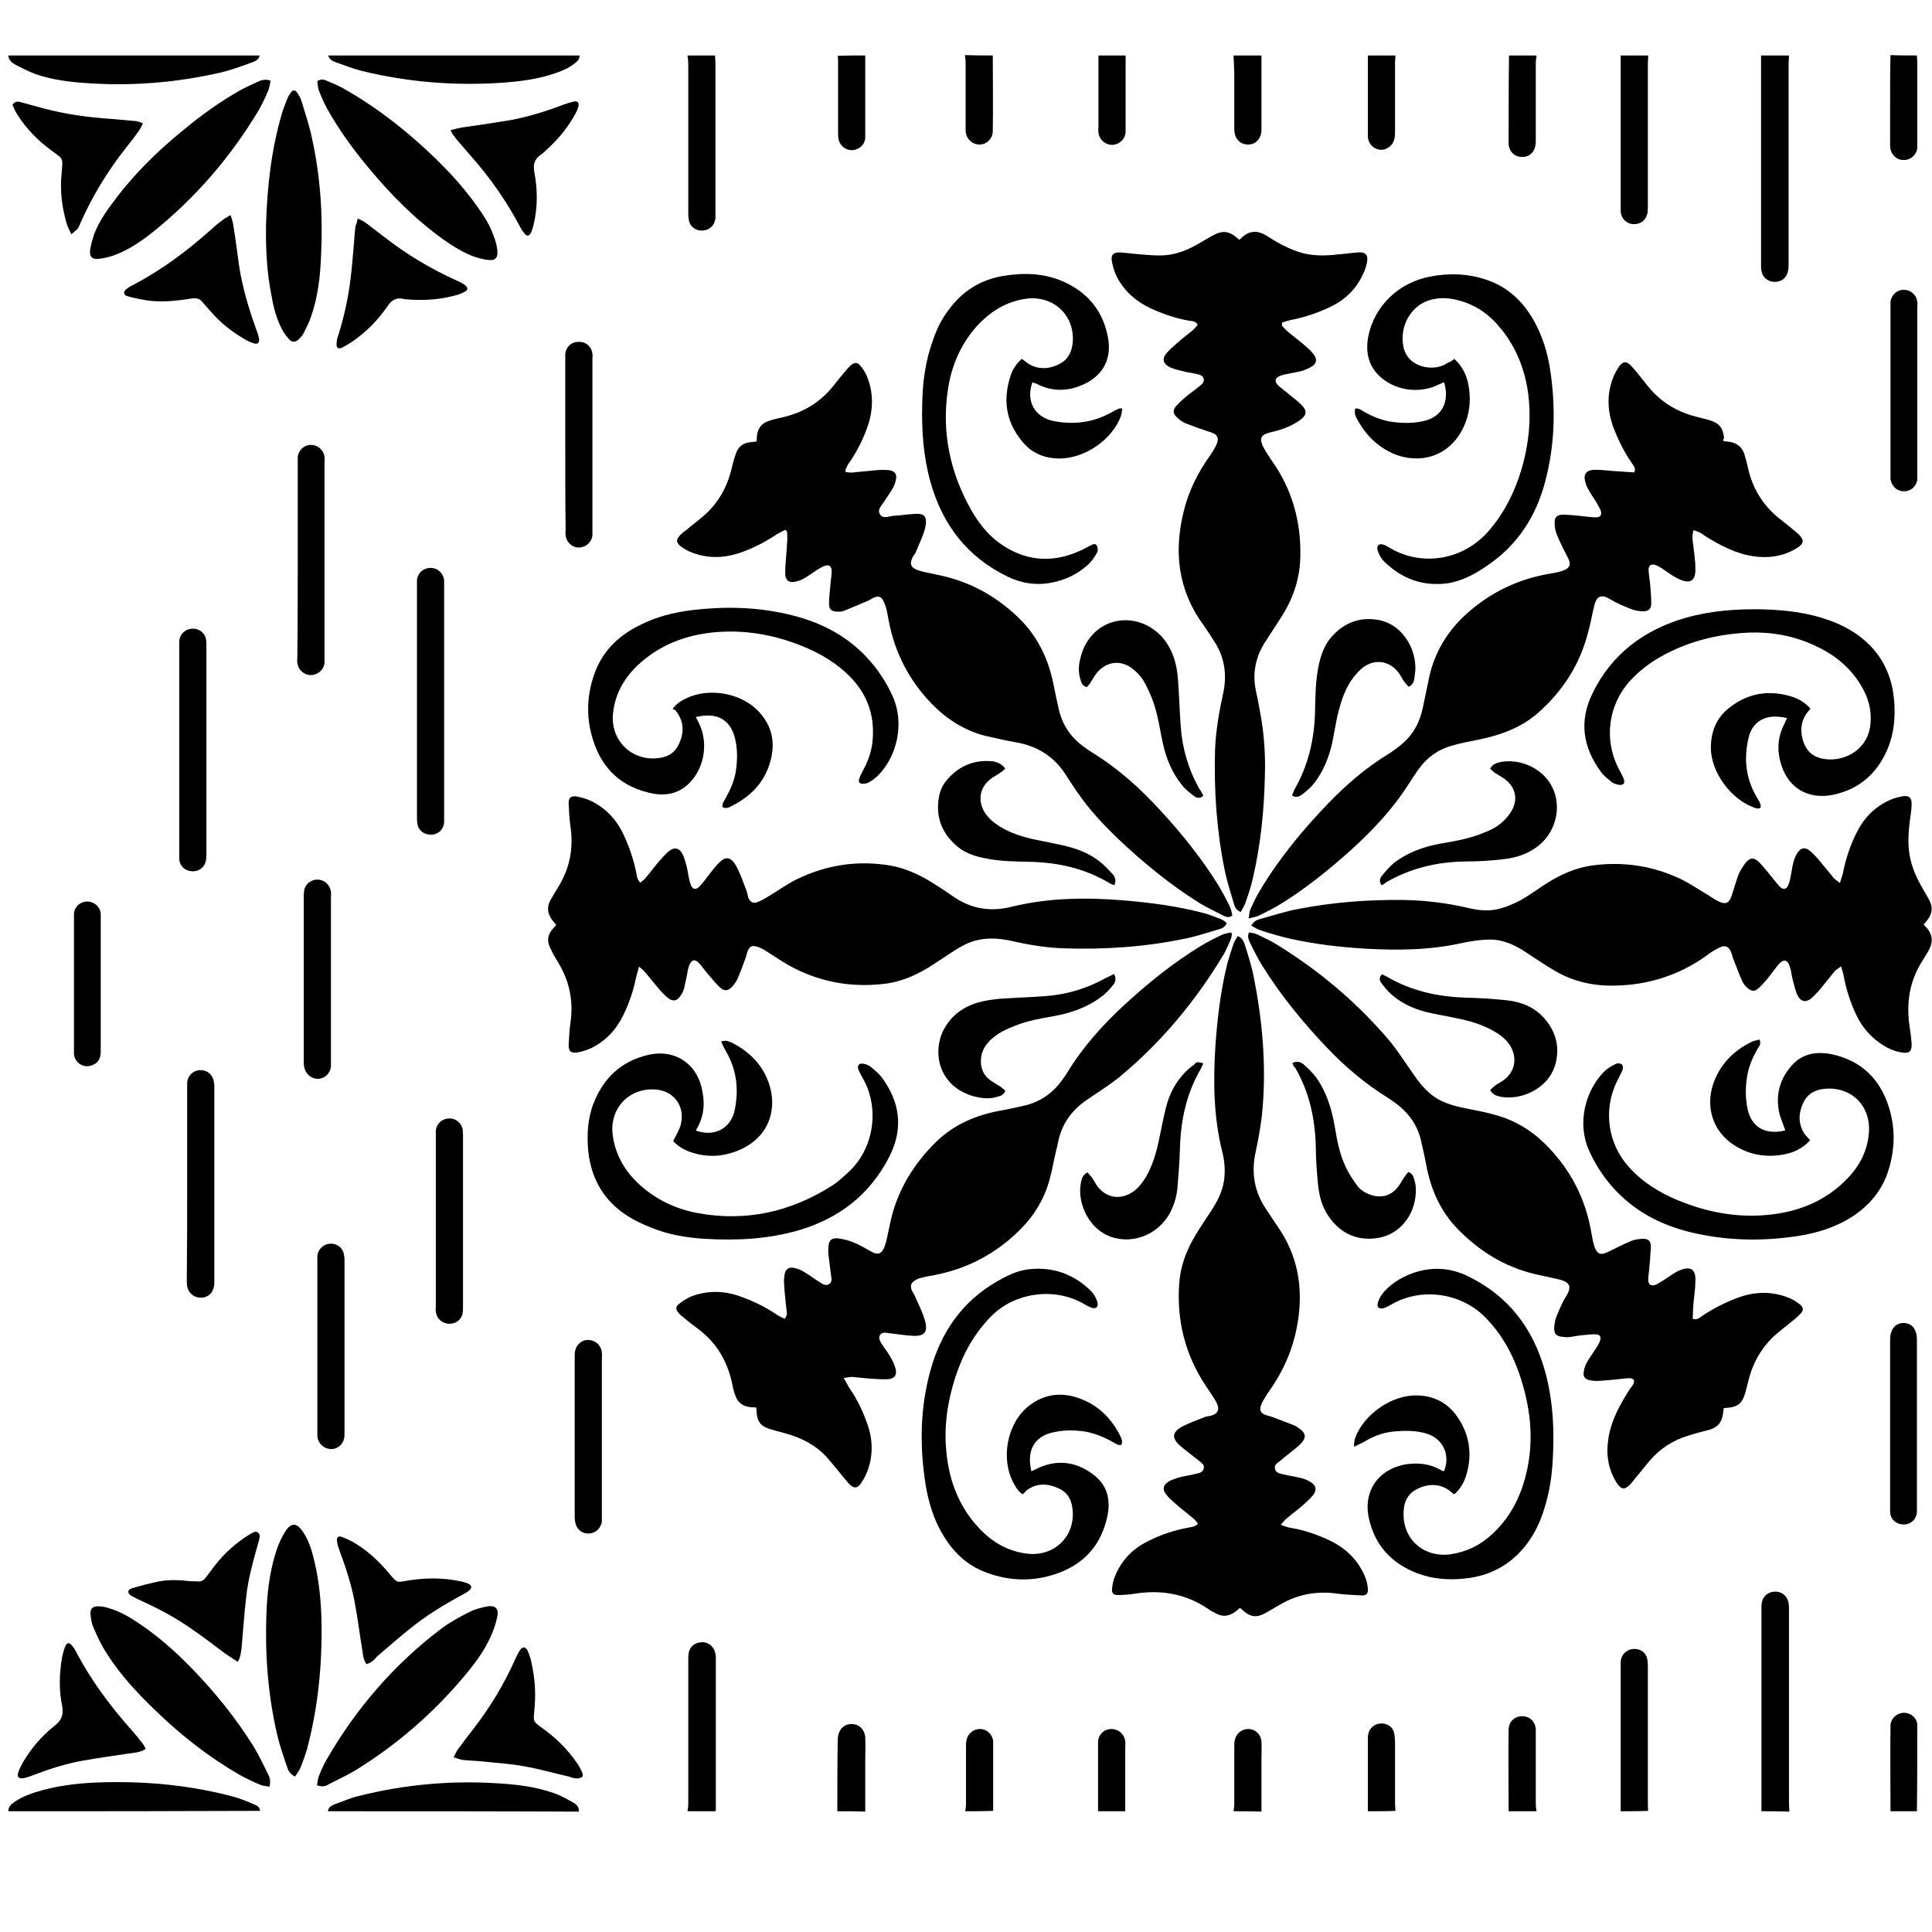 <?xml version="1.0" encoding="utf-8"?>
<!-- Generator: Adobe Illustrator 18.1.0, SVG Export Plug-In . SVG Version: 6.00 Build 0)  -->
<svg version="1.1" id="Layer_1" xmlns="http://www.w3.org/2000/svg" xmlns:xlink="http://www.w3.org/1999/xlink" x="0px" y="0px"
	 viewBox="0 0 512 512" enable-background="new 0 0 512 512" xml:space="preserve">
<path d="M474.1,14.7c0,0.8-0.1,1.5-0.1,2.3c0,17.6,0,35.2,0,52.8c0,0.8,0,1.5-0.2,2.2c-0.4,1.8-1.9,2.8-3.7,2.7
	c-1.7-0.1-3.1-1.3-3.3-3c-0.1-0.4-0.1-0.8-0.1-1.2c0-18.4,0-36.8,0-55.3c0-0.2,0-0.3,0-0.5C469.3,14.7,471.7,14.7,474.1,14.7z"/>
<path d="M466.8,480c0-9.9,0-19.9,0-29.8c0-7.9,0-15.8,0-23.7c0-0.6,0-1.2,0.1-1.7c0.2-1.7,1.6-2.9,3.3-3c1.8-0.1,3.2,0.9,3.7,2.6
	c0.2,0.7,0.2,1.5,0.2,2.2c0,17.1,0,34.2,0,51.2c0,0.8,0.1,1.5,0.1,2.3C471.7,480,469.3,480,466.8,480z"/>
<path d="M86.9,480c0.1-1,0.9-1.5,1.7-1.8c2.2-0.8,4.4-1.8,6.7-2.3c12-3,24.3-4.1,36.6-3.3c5.1,0.3,10.1,0.9,14.9,2.6
	c1.8,0.6,3.5,1.6,5.1,2.5c0.9,0.5,1.6,1.2,1.5,2.4C131.4,480,109.1,480,86.9,480z"/>
<path d="M2.2,480c0-1.4,1-2,2-2.7c2.1-1.4,4.6-2.2,7.1-2.9c5.6-1.5,11.3-2,17.1-2.1c11.3-0.2,22.4,0.9,33.3,3.8
	c1.9,0.5,3.8,1.3,5.7,2.1c0.7,0.3,1.5,0.7,1.5,1.7C46.6,480,24.4,480,2.2,480z"/>
<path d="M153.6,14.7c0,1.2-0.9,1.8-1.7,2.4c-1.9,1.4-4.1,2.1-6.3,2.8c-4,1.2-8.1,1.7-12.2,2c-12.7,0.9-25.2-0.1-37.5-3.1
	c-2.4-0.6-4.6-1.5-6.9-2.3c-0.9-0.3-1.7-0.7-2-1.8C109.1,14.7,131.4,14.7,153.6,14.7z"/>
<path d="M68.8,14.7c-0.2,1.1-1.1,1.5-1.9,1.8c-2.7,1-5.5,2-8.3,2.7c-11.8,2.7-23.8,3.7-36,2.8c-4.5-0.3-9-0.9-13.3-2.4
	C7.5,18.9,5.7,18,4,17.1c-0.9-0.5-1.7-1.2-1.8-2.4C24.4,14.7,46.6,14.7,68.8,14.7z"/>
<path d="M189.5,14.7c0,0.6,0.1,1.3,0.1,1.9c0,13.2,0,26.4,0,39.5c0,0.6,0,1.2,0,1.7c-0.2,1.9-1.5,3.2-3.4,3.3
	c-2,0.1-3.5-1.2-3.7-3.1c-0.1-0.6-0.1-1.3-0.1-1.9c0-13.1,0-26.1,0-39.2c0-0.7-0.1-1.5-0.2-2.2C184.6,14.7,187.1,14.7,189.5,14.7z"
	/>
<path d="M182.2,480c0.1-0.7,0.2-1.4,0.2-2.1c0-12.6,0-25.1,0-37.7c0-0.7,0-1.4,0.1-2.1c0.3-1.8,1.8-2.9,3.6-2.9
	c1.8,0,3.2,1.3,3.5,3.1c0.1,0.4,0.1,0.8,0.1,1.2c0,13.2,0,26.4,0,39.6c0,0.3,0,0.6-0.1,0.9C187.1,480,184.6,480,182.2,480z"/>
<path d="M436.8,14.7c0,0.7-0.1,1.4-0.1,2.1c0,12.5,0,25.1,0,37.6c0,0.7,0,1.4-0.1,2.1c-0.4,1.9-1.9,3-3.8,2.9
	c-1.8-0.1-3.2-1.5-3.3-3.4c0-0.5,0-1,0-1.6c0-13.2,0-26.5,0-39.7C431.9,14.7,434.4,14.7,436.8,14.7z"/>
<path d="M429.5,480c0-12.7,0-25.4,0-38.2c0-0.5,0-1,0-1.6c0.2-1.7,1.5-3,3.2-3.2c1.8-0.2,3.4,0.8,3.8,2.5c0.2,0.8,0.2,1.6,0.2,2.4
	c0,12,0,23.9,0,35.9c0,0.7,0,1.4,0.1,2.1C434.4,480,431.9,480,429.5,480z"/>
<path d="M407.2,14.7c-0.1,0.7-0.2,1.4-0.2,2.1c0,6.7,0,13.3,0,20c0,0.6,0,1.2-0.1,1.7c-0.3,2-1.8,3.2-3.7,3.1
	c-1.9-0.1-3.2-1.4-3.4-3.3c0-0.1,0-0.2,0-0.3c0-7.8,0-15.5,0.1-23.3C402.3,14.7,404.7,14.7,407.2,14.7z"/>
<path d="M508,14.7c0,0.6,0.1,1.2,0.1,1.7c0,7.1,0,14.3,0,21.4c0,0.3,0,0.7,0,1c0.1,1.9-1.6,3.7-3.7,3.6c-1.9,0-3.4-1.6-3.5-3.6
	c0-3.9,0-7.8,0-11.7c0-4.2,0-8.4,0.1-12.5C503.3,14.7,505.7,14.7,508,14.7z"/>
<path d="M399.8,480c0-7.2-0.1-14.4,0-21.6c0-2.1,1.5-3.5,3.5-3.6c2,0,3.5,1.3,3.7,3.4c0,0.5,0,1,0,1.6c0,6.1,0,12.2,0,18.3
	c0,0.6,0.1,1.3,0.2,1.9C404.7,480,402.3,480,399.8,480z"/>
<path d="M369.8,14.7c0,0.6-0.1,1.3-0.1,1.9c0,6,0,12.1,0,18.1c0,0.7,0,1.5-0.2,2.2c-0.4,1.7-2,2.9-3.7,2.8c-1.8-0.2-3.1-1.5-3.3-3.3
	c0-0.2,0-0.5,0-0.7c0-7,0-14,0-21C365,14.7,367.4,14.7,369.8,14.7z"/>
<path d="M229.3,14.7c0,6.8,0,13.6,0,20.4c0,0.5,0,1.1,0,1.6c-0.2,1.7-1.6,2.9-3.3,3.1c-1.6,0.1-3.2-0.9-3.7-2.6
	c-0.2-0.7-0.2-1.4-0.2-2.1c0-6.1,0-12.3,0-18.4c0-0.6,0-1.3-0.1-1.9C224.4,14.7,226.8,14.7,229.3,14.7z"/>
<path d="M501,480c0-7.5-0.1-15.1,0-22.6c0-1.9,1.6-3.4,3.5-3.5c1.9,0,3.6,1.4,3.6,3.3c0,7.6,0,15.2-0.1,22.8
	C505.7,480,503.3,480,501,480z"/>
<path d="M298.3,14.7c0,6.3,0,12.5,0,18.8c0,0.5,0,1,0,1.6c-0.2,1.9-1.8,3.3-3.7,3.3c-1.8-0.1-3.3-1.4-3.5-3.3c-0.1-0.5,0-1,0-1.6
	c0-6.3,0-12.5,0-18.8C293.4,14.7,295.9,14.7,298.3,14.7z"/>
<path d="M263.1,14.7c0,6.7,0.1,13.3,0,20c0,2-1.6,3.6-3.5,3.6c-1.9,0-3.5-1.4-3.7-3.5c0-0.5,0-1,0-1.6c0-5.6,0-11.1,0-16.7
	c0-0.6-0.1-1.3-0.2-1.9C258.2,14.7,260.7,14.7,263.1,14.7z"/>
<path d="M334.3,14.7c0,6.6,0,13.1,0,19.7c0,2.3-1.5,3.9-3.5,3.9c-2,0-3.7-1.4-3.7-4c0-4.6,0-9.2,0-13.7c0-2-0.1-3.9-0.2-5.9
	C329.4,14.7,331.8,14.7,334.3,14.7z"/>
<path d="M221.9,480c0-6.1,0-12.2,0.1-18.2c0-0.6,0-1.2,0.1-1.7c0.3-2,1.8-3.3,3.7-3.2c1.9,0,3.4,1.5,3.5,3.6c0.1,2,0,3.9,0,5.9
	c0,4.6,0,9.2,0,13.7C226.8,480,224.4,480,221.9,480z"/>
<path d="M362.5,480c0-6.5,0-13,0-19.5c0-2.7,2.3-4.3,4.7-3.6c1.3,0.4,2.1,1.3,2.3,2.6c0.1,0.7,0.2,1.5,0.2,2.2c0,5.4,0,10.9,0,16.3
	c0,0.6,0.1,1.3,0.1,1.9C367.4,480,365,480,362.5,480z"/>
<path d="M291,480c0-5.7,0-11.4,0-17c0-0.5,0-1,0-1.6c0.2-1.9,1.7-3.2,3.5-3.2c1.9,0,3.4,1.3,3.7,3.2c0.1,0.5,0,1,0,1.6
	c0,5.7,0,11.4,0,17C295.9,480,293.4,480,291,480z"/>
<path d="M255.8,480c0.1-0.6,0.2-1.3,0.2-1.9c0-5,0-10.1,0-15.1c0-0.6,0-1.2,0.1-1.7c0.3-1.8,1.8-3.1,3.6-3.1c1.8,0,3.3,1.4,3.5,3.2
	c0,0.1,0,0.2,0,0.3c0,6.1,0,12.2,0,18.2C260.7,480,258.2,480,255.8,480z"/>
<path d="M326.9,480c0.1-0.6,0.2-1.3,0.2-1.9c0-5,0-10.1,0-15.1c0-0.6,0-1.2,0.1-1.7c0.3-1.8,1.8-3.1,3.6-3.1c1.9,0,3.4,1.5,3.5,3.4
	c0.1,1.4,0,2.8,0,4.2c0,4.8,0,9.5,0,14.3C331.8,480,329.4,480,326.9,480z"/>
<path d="M331,247.1c0.7,0.1,1.4,0.2,2.1,0.5c1.8,0.9,3.7,1.7,5.4,2.8c10.7,6.6,20.3,14.6,28.6,24.1c2.7,3,4.9,6.5,7.2,9.8
	c1.7,2.5,3.5,4.8,6,6.5c2.6,1.7,5.5,2.4,8.5,3c2.6,0.5,5.1,1,7.6,1.7c5,1.4,9.4,4,13.1,7.7c6.7,6.6,10.8,14.6,12.3,23.9
	c0.2,1.1,0.4,2.3,0.8,3.4c0.7,1.9,1.7,2.2,3.5,1.3c2-1,4-2,6.1-2.9c0.9-0.4,1.9-0.5,2.9-0.6c1.7-0.1,2.4,0.5,2.4,2.2
	c-0.1,2.1-0.3,4.3-0.5,6.4c-0.1,0.8-0.2,1.5-0.2,2.3c0,1.2,0.7,1.7,1.9,1.3c0.7-0.3,1.4-0.8,2.1-1.2c1.1-0.7,2.2-1.5,3.4-2.2
	c0.3-0.2,0.7-0.4,1.1-0.5c2.7-1.1,4.1-0.2,4,2.7c0,2-0.3,3.9-0.5,5.9c-0.1,1.4-0.2,2.9-0.2,4.3c1.2,0.4,1.8-0.3,2.4-0.7
	c3.1-2.1,6.5-3.8,10.1-5.1c4.2-1.4,8.4-1.5,12.6,0.1c1.2,0.4,2.3,1.1,3.3,1.9c1,0.8,1,1.6,0.1,2.5c-0.5,0.5-1,1-1.5,1.4
	c-1.4,1.1-2.8,2.3-4.2,3.4c-4.1,3.3-6.7,7.6-8,12.7c-0.3,1.2-0.6,2.4-0.9,3.5c-0.8,2.7-2,3.7-4.9,3.9c-0.2,0-0.5,0-0.8,0.1
	c-0.1,0.5-0.1,1-0.2,1.5c-0.3,2.2-1.4,3.6-3.6,4.2c-1.8,0.5-3.6,0.9-5.4,1.5c-4.1,1.2-7.6,3.4-10.4,6.7c-1.3,1.5-2.5,3.1-3.8,4.6
	c-0.4,0.5-0.8,1-1.2,1.5c-1.6,1.7-2.5,1.7-3.8-0.3c-2.2-3.5-2.8-7.4-2.2-11.4c0.7-5,3.1-9.3,5.8-13.5c0.5-0.7,1.2-1.3,1-2.3
	c-0.7-0.7-1.5-0.4-2.3-0.4c-2.1,0.2-4.3,0.5-6.4,0.6c-0.9,0.1-1.9,0.1-2.8-0.1c-1.4-0.2-2-0.9-1.8-2.2c0.1-0.7,0.3-1.5,0.6-2.1
	c0.7-1.3,1.6-2.6,2.4-3.8c0.5-0.7,1-1.5,1.3-2.3c0.4-1.2,0-1.8-1.3-1.8c-1,0-2,0.1-2.9,0.2c-1.2,0.1-2.4,0.3-3.6,0.5
	c-0.6,0.1-1.3,0.1-1.9,0c-1.9-0.1-2.6-0.9-2.4-2.8c0.1-0.8,0.2-1.6,0.5-2.4c0.8-1.9,1.5-3.8,2.6-5.5c1.7-2.7,1-3.9-2.1-4.6
	c-2.1-0.5-4.2-0.9-6.3-1.4c-7.9-1.9-14.5-6-20.2-11.8c-4.8-4.9-7.3-10.8-8.5-17.4c-0.4-2.2-0.9-4.3-1.4-6.5c-1-3.9-3.2-6.9-6.3-9.3
	c-0.8-0.6-1.7-1.2-2.6-1.8c-5.8-3.6-11-8-15.7-12.9c-6.5-6.8-12.4-14-17.4-22c-1.2-1.9-2.2-4-3.2-6C330.9,249,330.5,248.2,331,247.1
	z"/>
<path d="M208.1,140.4c-0.7,0.4-1.4,0.7-2.1,1.1c-3,2-6.2,3.7-9.6,4.9c-4.6,1.6-9.1,1.7-13.6-0.2c-0.9-0.4-1.9-1-2.6-1.6
	c-1-0.9-1-1.5-0.2-2.5c0.5-0.6,1.1-1.1,1.7-1.5c1.4-1.2,2.9-2.3,4.3-3.5c3.9-3.2,6.4-7.3,7.7-12.2c0.3-1.2,0.6-2.5,1-3.7
	c0.8-2.9,2-3.9,5-4.1c0.2,0,0.5-0.1,0.8-0.1c0-0.5,0.1-1,0.1-1.5c0.2-1.9,1.2-3.3,3-3.9c1.4-0.5,2.8-0.8,4.2-1.1
	c5.3-1.3,9.7-4,13.1-8.3c1.2-1.5,2.3-2.9,3.5-4.3c0.4-0.4,0.8-0.9,1.2-1.2c0.9-0.7,1.6-0.7,2.3,0.1c0.7,0.8,1.3,1.7,1.7,2.6
	c1.9,4.4,1.9,8.9,0.4,13.4c-1.2,3.5-2.9,6.9-5,9.9c-0.4,0.5-0.6,1.1-0.9,1.7c-0.1,0.1,0,0.3,0,0.7c0.7,0.1,1.3,0.2,2,0.1
	c2.1-0.2,4.2-0.4,6.2-0.6c1.1-0.1,2.2-0.1,3.3,0c1.6,0.2,2.2,1.2,1.8,2.7c-0.2,0.9-0.6,1.8-1.1,2.6c-0.6,1-1.3,1.9-1.9,2.9
	c-0.7,1.1-2,2.2-1.2,3.5c0.8,1.3,2.3,0.5,3.6,0.4c1.8-0.1,3.6-0.4,5.4-0.5c2.4-0.2,3.7,0.3,3,3.6c-0.5,2.2-1.6,4.2-2.4,6.3
	c-0.2,0.5-0.5,0.9-0.8,1.3c-1.1,2-0.7,3.1,1.5,3.8c1.6,0.5,3.2,0.7,4.8,1.1c8.2,1.6,15.3,5.4,21.3,11.1c5.2,4.9,8.2,11,9.6,18
	c0.4,2.2,0.9,4.4,1.4,6.6c1,4.3,3.3,7.6,6.9,10.1c0.6,0.4,1.2,0.9,1.9,1.3c7,4.3,13,9.7,18.5,15.8c5.6,6.1,10.7,12.5,15.1,19.6
	c1,1.7,1.9,3.4,2.8,5.2c0.4,0.8,0.6,1.7,0.8,2.6c-0.9,0.7-1.6,0.4-2.3,0.1c-2.1-1.1-4.3-2.1-6.3-3.3c-8-5-15.3-11-22.1-17.5
	c-3.6-3.5-7.1-7.2-10-11.4c-1.1-1.5-2.1-3.1-3.1-4.6c-3.1-5.2-7.7-8.2-13.7-9.2c-2.7-0.5-5.4-1.1-8-1.7c-5.5-1.4-10.2-4.4-14.2-8.5
	c-6-6.2-9.8-13.6-11.4-22.1c-0.2-1.1-0.4-2.3-0.7-3.4c-0.2-0.6-0.4-1.2-0.7-1.8c-0.7-1.2-1.4-1.3-2.6-0.8c-0.6,0.3-1.1,0.7-1.7,0.9
	c-2.1,0.9-4.2,1.8-6.2,2.6c-0.5,0.2-1,0.2-1.5,0.2c-1.7,0-2.4-0.5-2.4-2.2c0-1.8,0.3-3.6,0.4-5.4c0.1-1,0.3-2.1,0.3-3.1
	c0-1.4-0.7-1.9-2-1.4c-0.7,0.3-1.3,0.7-2,1.1c-1,0.7-2,1.4-3,2c-0.6,0.4-1.3,0.7-2,0.9c-2.2,0.7-3.4-0.1-3.3-2.3
	c0-2.7,0.4-5.3,0.5-8c0.1-0.9,0-1.8,0-2.7C208.4,140.6,208.2,140.5,208.1,140.4z"/>
<path d="M456.7,116.9c0.7,0.1,1.2,0.1,1.7,0.2c1.9,0.3,3.3,1.4,3.9,3.3c0.4,1.3,0.7,2.6,1,3.9c1.3,5.5,4.1,9.9,8.6,13.4
	c1.4,1.1,2.8,2.2,4.2,3.4c2.3,2,2.2,3-0.5,4.5c-3.4,1.9-7.1,2.4-11,1.8c-4.6-0.7-8.6-2.8-12.5-5.2c-0.6-0.4-1.2-0.9-1.9-1.2
	c-0.4-0.2-0.9-0.3-1.4-0.5c-0.5,1.6-0.2,3.1,0,4.5c0.2,1.9,0.5,3.7,0.5,5.6c0.1,3.4-1.4,4.3-4.5,2.8c-1.3-0.6-2.5-1.5-3.7-2.3
	c-0.7-0.5-1.4-1-2.2-1.3c-1.3-0.5-2.1,0-2,1.4c0.1,1.6,0.4,3.1,0.5,4.7c0.1,1.3,0.2,2.7,0.2,4c0,1.5-0.7,2.1-2.2,2.1
	c-1,0-2-0.2-2.9-0.5c-2-0.8-4-1.6-5.8-2.7c-2.6-1.6-3.7-0.5-4.2,1.7c-0.6,2.4-1,4.9-1.7,7.3c-2.2,8.5-6.8,15.5-13.3,21.2
	c-4.5,3.9-9.8,5.8-15.6,7c-2.4,0.5-4.8,0.9-7.1,1.6c-3.7,1-6.7,3.2-8.9,6.3c-1,1.4-1.9,2.8-2.8,4.2c-4.1,6.4-9.3,11.9-14.9,17
	c-6,5.4-12.3,10.5-19.2,14.7c-1.8,1.1-3.7,2-5.5,2.9c-0.7,0.3-1.5,0.4-2.6,0.7c0.2-1,0.2-1.7,0.4-2.3c0.8-1.7,1.6-3.5,2.6-5.1
	c5-8.4,11.2-15.9,17.9-22.9c4.8-5,10-9.5,16-13.2c1.3-0.8,2.5-1.7,3.7-2.7c3.1-2.6,4.8-5.9,5.6-9.8c0.6-2.7,1.1-5.5,1.7-8.2
	c1.5-6.5,4.8-11.9,9.7-16.4c6.4-5.8,13.9-9.4,22.4-10.8c1.1-0.2,2.3-0.4,3.4-0.8c1.8-0.7,2.1-1.7,1.2-3.4c-1-2-2.1-4-2.9-6.1
	c-0.4-0.9-0.6-2-0.6-3c-0.1-1.6,0.6-2.3,2.2-2.3c2.1,0,4.2,0.3,6.2,0.5c0.9,0.1,1.7,0.2,2.6,0.2c1.1,0,1.6-0.7,1.2-1.8
	c-0.3-0.8-0.8-1.5-1.2-2.3c-0.8-1.2-1.6-2.4-2.3-3.7c-0.2-0.3-0.3-0.6-0.4-1c-0.9-2.5-0.1-3.8,2.5-3.8c2,0,3.9,0.3,5.9,0.4
	c1.5,0.1,3,0.2,4.4,0.3c0.5-1.1-0.2-1.8-0.6-2.4c-2.1-3-3.7-6.3-5-9.7c-1.5-4.2-1.7-8.5-0.1-12.8c0.4-1.1,1-2.1,1.6-3.1
	c1.1-1.5,2-1.6,3.3-0.2c0.5,0.5,1,1.1,1.5,1.7c1,1.2,1.9,2.4,2.8,3.5c3.3,4.2,7.7,6.9,12.8,8.2c1.2,0.3,2.4,0.6,3.5,0.9
	c2.7,0.8,3.7,2,4,4.8C456.7,116.2,456.7,116.5,456.7,116.9z"/>
<path d="M169.3,256.3c-0.2,0.9-0.5,1.7-0.7,2.6c-0.7,3.5-1.8,6.8-3.4,10.1c-1.9,3.9-4.7,6.9-8.6,8.8c-1.1,0.5-2.4,0.9-3.6,1.1
	c-1.7,0.3-2.3-0.3-2.3-1.9c0.1-2,0.2-4.1,0.5-6.1c0.8-5.6-0.3-10.9-3.2-15.7c-0.6-1-1.3-2.1-1.8-3.2c-1.4-2.5-1.3-4.2,0.7-6.3
	c0.2-0.2,0.3-0.3,0.5-0.6c-0.3-0.4-0.7-0.8-1-1.2c-1.2-1.6-1.6-3.3-0.6-5.2c0.7-1.3,1.5-2.6,2.3-3.9c2.9-4.8,3.9-10,3.1-15.6
	c-0.3-2-0.4-4-0.5-6.1c-0.1-1.7,0.6-2.3,2.2-2c1.2,0.2,2.5,0.6,3.6,1.1c4,1.9,6.9,5,8.8,9.1c1.5,3.2,2.6,6.5,3.3,9.9
	c0.2,0.9,0.2,1.9,1.1,2.7c0.6-0.5,1.2-0.9,1.6-1.5c1.2-1.4,2.3-2.9,3.5-4.3c0.7-0.8,1.5-1.7,2.3-2.4c1.5-1.3,2.9-1.1,3.8,0.7
	c0.5,1,0.8,2.2,1.1,3.3c0.3,1.2,0.4,2.4,0.7,3.6c0.1,0.5,0.3,1,0.5,1.5c0.5,0.9,1.2,1,2,0.3c0.5-0.5,0.9-1,1.4-1.6
	c1.2-1.5,2.3-3.1,3.6-4.5c2-2.2,3.4-2.1,4.9,0.5c1.1,2,1.8,4.1,2.6,6.2c0.3,0.7,0.4,1.5,0.6,2.2c0.5,1.1,1.2,1.6,2.3,1.2
	c1-0.3,1.9-0.9,2.8-1.4c2.5-1.5,5-3.3,7.6-4.6c7.9-3.9,16.3-5.2,25.1-3.7c3.7,0.7,7.1,2.2,10.3,4.1c2.1,1.3,4.1,2.6,6.1,4
	c4.8,3.4,10,4.2,15.6,2.8c9.8-2.4,19.7-2.5,29.6-1.7c7.1,0.6,14.1,1.5,21,3.3c1.7,0.4,3.3,1.1,4.9,1.7c0.6,0.2,1,0.7,1.5,1
	c-0.5,1.2-1.4,1.5-2.2,1.7c-3,0.9-6,1.9-9.1,2.5c-10.7,2.2-21.5,2.9-32.4,2.5c-4.4-0.2-8.8-0.9-13.1-1.9c-3.1-0.7-6.3-1-9.5-0.2
	c-2.2,0.5-4.1,1.6-6,2.8c-2.3,1.5-4.5,3-6.9,4.5c-3.8,2.3-7.8,3.9-12.2,4.3c-8.7,0.9-17-0.7-24.7-5c-2.1-1.2-4.1-2.6-6.2-3.9
	c-0.8-0.5-1.6-0.9-2.5-1.1c-1.1-0.3-1.6,0.1-2.1,1.1c-0.3,0.7-0.4,1.5-0.7,2.2c-0.6,1.7-1.3,3.5-2,5.2c-0.3,0.7-0.8,1.4-1.3,2
	c-1.2,1.4-2.3,1.5-3.6,0.2c-1.1-1.1-2.1-2.3-3.1-3.5c-0.8-0.9-1.5-2-2.3-2.8c-1-1.1-1.9-0.9-2.5,0.5c-0.3,0.8-0.5,1.7-0.6,2.5
	c-0.3,1.2-0.5,2.5-0.8,3.7c-0.2,0.8-0.6,1.6-1.2,2.3c-0.8,1.1-1.8,1.2-2.9,0.4c-0.8-0.6-1.6-1.4-2.3-2.2c-1.3-1.5-2.6-3.2-3.9-4.7
	c-0.5-0.6-1.1-1.1-1.7-1.6C169.7,256.2,169.5,256.2,169.3,256.3z"/>
<path d="M339.4,404.1c1.2,0.4,1.9,0.7,2.7,0.8c3.6,0.6,7,1.8,10.2,3.3c4.2,2,7.4,5,9.3,9.3c0.5,1.1,0.8,2.3,0.9,3.5
	c0.1,1.3-0.4,1.9-1.7,1.8c-2.2-0.1-4.4-0.2-6.6-0.5c-5.3-0.7-10.3,0.2-14.9,2.9c-1.3,0.7-2.5,1.5-3.8,2.2c-2.5,1.4-4.1,1.2-6.2-0.7
	c-0.2-0.2-0.4-0.4-0.7-0.6c-0.4,0.4-0.8,0.7-1.2,1c-1.6,1.2-3.3,1.5-5.1,0.5c-0.7-0.4-1.5-0.7-2.1-1.2c-6-4.1-12.7-5.2-19.8-4
	c-1.4,0.2-2.8,0.3-4.2,0.3c-1.1,0-1.6-0.5-1.5-1.6c0.1-1.1,0.3-2.3,0.8-3.4c1.7-4.2,4.6-7.2,8.6-9.2c3.3-1.7,6.8-2.9,10.5-3.6
	c0.9-0.2,2-0.2,2.9-1.1c-0.5-0.6-0.9-1.2-1.5-1.6c-1.5-1.3-3.2-2.5-4.7-3.9c-0.8-0.7-1.6-1.4-2.2-2.2c-1.1-1.3-0.9-2.5,0.5-3.4
	c0.8-0.5,1.7-0.8,2.6-1.1c1.5-0.4,3.1-0.6,4.6-1c0.9-0.2,2-0.4,2.2-1.4c0.3-1.1-0.7-1.6-1.4-2.2c-1.6-1.3-3.3-2.5-4.9-3.9
	c-2.2-2-2.1-3.5,0.5-5c1.9-1,3.9-1.7,5.9-2.5c0.4-0.2,0.8-0.2,1.2-0.3c3-0.5,3-2.2,1.7-4.3c-0.8-1.3-1.6-2.5-2.5-3.8
	c-5.4-8.2-7.7-17.2-7-27c0.3-4.5,1.8-8.6,4.1-12.5c1.4-2.4,3-4.7,4.5-7c1.8-2.8,3.2-5.7,3.4-9c0.2-2.4-0.1-4.7-0.7-6.9
	c-2.2-9.1-2.3-18.4-1.7-27.7c0.5-7,1.3-13.9,2.9-20.7c0.5-2.1,1.2-4.2,1.9-6.3c0.2-0.7,0.8-1.4,1.1-2c1.2,0.4,1.5,1.3,1.8,2
	c0.9,2.8,1.8,5.6,2.4,8.5c2.3,11.6,3.4,23.2,2.4,35c-0.3,3.9-1,7.7-1.8,11.5c-1.3,5.7-0.4,10.8,2.9,15.6c1.2,1.8,2.4,3.6,3.6,5.4
	c4.2,6.5,5.7,13.6,5,21.3c-0.7,7.4-3.1,14.1-7.3,20.3c-0.7,1-1.4,2-2,3.1c-0.4,0.6-0.7,1.2-0.9,1.9c-0.3,1.1,0.1,1.8,1.1,2.2
	c0.7,0.3,1.5,0.4,2.2,0.7c1.8,0.7,3.7,1.4,5.5,2.1c0.3,0.1,0.6,0.3,0.9,0.5c2.5,1.6,2.6,2.9,0.4,4.9c-1.6,1.4-3.4,2.7-5,4.1
	c-0.7,0.5-1.6,1-1.3,2.1c0.2,1,1.2,1.2,2.1,1.4c1.6,0.4,3.2,0.6,4.8,1c0.9,0.2,1.8,0.6,2.6,1.1c1.4,0.9,1.6,2.1,0.6,3.4
	c-0.8,1-1.8,1.8-2.7,2.7c-1.4,1.2-2.8,2.2-4.2,3.4C340.6,402.7,340.2,403.2,339.4,404.1z"/>
<path d="M331.6,245.3c0.7-1.2,1.6-1.6,2.5-1.8c3.3-0.9,6.6-2,9.9-2.6c9.2-1.8,18.5-2.5,27.9-2.4c5.8,0.1,11.5,0.8,17.1,2.1
	c2.9,0.7,5.9,1,8.8,0.1c1.8-0.5,3.6-1.3,5.3-2.2c2.1-1.2,4-2.6,6-3.9c4.1-2.7,8.4-4.7,13.3-5.3c8-1,15.7,0.2,22.9,3.6
	c2.5,1.2,4.8,2.8,7.2,4.2c1,0.6,1.9,1.3,3,1.8c1.8,0.9,2.8,0.4,3.4-1.5c0.6-1.8,1.1-3.6,1.7-5.3c0.4-1.1,1.1-2.2,1.8-3.2
	c1.3-1.7,2.4-1.8,3.9-0.3c1.3,1.4,2.5,2.9,3.7,4.4c0.6,0.7,1.1,1.4,1.7,2c0.9,0.9,1.7,0.7,2.2-0.4c0.3-0.7,0.5-1.4,0.6-2.2
	c0.3-1.2,0.4-2.4,0.7-3.6c0.2-0.8,0.5-1.7,0.9-2.4c1-1.8,2.3-2.1,3.8-0.7c1,0.9,1.9,1.9,2.7,2.9c1.1,1.3,2.1,2.6,3.2,3.9
	c0.4,0.5,1,0.9,1.8,1.5c0.3-1.1,0.6-1.8,0.8-2.6c0.7-3.7,1.9-7.3,3.6-10.7c2-4,4.9-7,9.1-8.8c1-0.4,2.1-0.7,3.2-0.9
	c1.6-0.2,2.3,0.4,2.3,2c0,1.6-0.3,3.1-0.5,4.7c-0.4,3.4-0.6,6.7,0.2,10.1c0.6,2.5,1.6,4.8,2.9,7.1c0.6,1.1,1.3,2.2,1.9,3.3
	c1.3,2.3,1,4.1-0.7,6.1c-0.2,0.2-0.4,0.4-0.6,0.7c0.3,0.4,0.6,0.7,0.9,1c1.4,1.7,1.6,3.5,0.6,5.5c-0.5,1-1.1,1.9-1.7,2.9
	c-3.6,5.5-4.5,11.5-3.5,17.9c0.2,1.4,0.4,2.8,0.5,4.2c0.1,2.1-0.6,2.8-2.7,2.4c-2.6-0.4-4.8-1.7-6.8-3.3c-2.2-1.8-3.9-4-5.1-6.5
	c-1.6-3.3-2.7-6.8-3.4-10.4c-0.1-0.8-0.4-1.5-0.7-2.6c-0.8,0.6-1.4,0.9-1.8,1.4c-1.2,1.5-2.4,3-3.6,4.5c-0.8,0.9-1.6,1.8-2.5,2.6
	c-1.4,1.1-2.7,0.9-3.5-0.6c-0.7-1.3-1-2.8-1.4-4.3c-0.3-1.2-0.4-2.4-0.8-3.6c-0.6-1.8-1.6-2-2.9-0.6c-1.1,1.3-2.1,2.8-3.2,4.1
	c-0.7,0.8-1.5,1.7-2.3,2.4c-0.9,0.8-1.8,0.7-2.7-0.1c-0.6-0.5-1.2-1.2-1.5-1.9c-0.9-2-1.6-4-2.4-6c-0.1-0.3-0.2-0.7-0.3-1
	c-0.7-2.3-1.8-2.8-3.9-1.6c-1.1,0.6-2.2,1.3-3.2,2.1c-7.3,5.1-15.4,7.6-24.2,7.7c-5.8,0.1-11.2-1.2-16.1-4.2c-2.4-1.4-4.7-3-7-4.5
	c-3-2-6.1-3.5-9.7-3.5c-2.5,0-5,0.4-7.4,0.9c-8.5,1.9-17.1,2-25.7,1.5c-6.8-0.4-13.5-1.2-20.2-2.7c-2.5-0.6-4.9-1.3-7.4-2.1
	C333.3,246.3,332.5,245.8,331.6,245.3z"/>
<path d="M339.7,86.3c0.6,0.6,1.1,1.2,1.7,1.7c1.6,1.3,3.3,2.6,4.9,4c0.7,0.6,1.4,1.3,1.9,2c0.9,1.2,0.7,2.3-0.5,3.1
	c-0.8,0.5-1.8,0.9-2.7,1.2c-1.2,0.3-2.5,0.5-3.8,0.8c-0.6,0.1-1.1,0.2-1.7,0.4c-1.7,0.6-1.9,1.6-0.6,2.8c0.9,0.8,1.8,1.4,2.7,2.2
	c1.1,0.9,2.2,1.7,3.2,2.7c1.7,1.7,1.6,2.8-0.4,4.2c-2.1,1.5-4.5,2.4-7,3c-0.7,0.2-1.4,0.3-2,0.6c-1,0.4-1.4,1.2-1.1,2.2
	c0.2,0.8,0.6,1.5,1,2.2c0.9,1.5,1.9,2.9,2.9,4.4c4.6,7.2,6.6,15.2,6.4,23.7c-0.1,5.5-1.7,10.6-4.6,15.3c-1.6,2.6-3.3,5.1-4.9,7.6
	c-2.4,3.9-3.2,8.1-2.3,12.5c0.4,1.9,0.8,3.8,1.1,5.6c1.1,5.7,1.5,11.5,1.3,17.3c-0.2,9-1.1,17.9-3.1,26.6c-0.5,2.4-1.3,4.7-2.1,7
	c-0.3,0.8-0.8,1.5-1.2,2.3c-1.2-0.5-1.6-1.4-1.8-2.2c-0.9-3.1-1.9-6.1-2.5-9.2c-2.1-10.4-2.8-20.9-2.5-31.6
	c0.2-5.1,1.1-10.2,2.2-15.2c1-4.8,0.3-9.4-2.4-13.5c-0.9-1.5-1.9-2.9-2.9-4.4c-6.8-9.3-7.9-19.6-5.1-30.5c1.3-5.1,3.6-9.7,6.6-14
	c0.7-1,1.4-2,1.9-3.1c0.9-1.9,0.4-2.9-1.6-3.5c-2.2-0.7-4.4-1.5-6.5-2.3c-0.9-0.4-1.7-1-2.4-1.7c-1-0.9-1-1.9-0.1-2.9
	c0.8-0.9,1.6-1.6,2.5-2.4c1.2-1,2.4-1.8,3.6-2.8c0.6-0.5,1.4-1,1.2-2c-0.2-0.9-1.1-1.1-1.9-1.3c-1-0.2-2.1-0.4-3.1-0.6
	c-1.3-0.3-2.6-0.6-3.8-1.1c-2.1-1-2.4-2.4-0.8-4.1c1.1-1.2,2.4-2.2,3.6-3.3c1-0.8,2-1.6,3-2.4c0.5-0.4,0.9-1,1.4-1.5
	c-0.5-1-1.4-1-2.2-1.1c-3.6-0.6-7-1.8-10.3-3.3c-3.8-1.8-6.8-4.4-8.8-8.1c-0.7-1.3-1.1-2.7-1.4-4.1c-0.4-2,0.3-2.7,2.3-2.6
	c1.3,0.1,2.7,0.3,4,0.4c2.1,0.2,4.3,0.4,6.4,0.4c3.3,0,6.4-1,9.3-2.6c1.6-0.9,3.1-1.8,4.7-2.7c2.6-1.4,4.3-1.2,6.5,0.7
	c0.2,0.1,0.3,0.3,0.5,0.4c0.1,0,0.2,0,0.2-0.1c2.4-2.4,4.6-2.6,7.6-0.6c2.8,1.8,5.8,3.4,9.1,4.3c3.5,0.9,7,0.6,10.6,0.2
	c1.3-0.1,2.5-0.3,3.8-0.4c2.3-0.2,3,0.7,2.5,2.9c-0.2,1.1-0.6,2.1-1.1,3.1c-1.8,3.8-4.7,6.6-8.5,8.4c-3.3,1.6-6.9,2.8-10.5,3.5
	c-0.8,0.2-1.6,0.4-2.4,0.7C339.8,86,339.8,86.1,339.7,86.3z"/>
<path d="M326.5,247.4c-0.1,0.7-0.2,1.3-0.5,1.9c-0.5,1.2-1.1,2.5-1.7,3.6c-7.4,12.3-16.4,23.2-27.5,32.4c-2.9,2.4-6.1,4.3-9.1,6.4
	c-3.7,2.6-6.2,6.1-7.2,10.5c-0.2,1-0.4,2-0.7,3.1c-0.6,2.5-1,5-1.7,7.5c-1.4,5-4,9.3-7.6,12.9c-6.3,6.4-14,10.5-22.8,12.2
	c-1.1,0.2-2.3,0.4-3.4,0.7c-0.6,0.1-1.1,0.3-1.6,0.6c-1.3,0.7-1.6,1.5-1,2.9c0.3,0.6,0.7,1.1,0.9,1.7c0.9,2,1.9,4,2.5,6.1
	c0.9,3.1-0.1,4.3-3.3,4.1c-2.1-0.1-4.2-0.5-6.2-0.7c-0.8-0.1-1.8-0.4-2.4,0.5c-0.5,0.9,0.1,1.7,0.5,2.4c0.7,1.1,1.6,2.2,2.2,3.3
	c0.6,1,1.1,2,1.4,3.1c0.5,1.7-0.2,2.8-2,2.9c-1.8,0.1-3.6-0.1-5.4-0.2c-1.3-0.1-2.7-0.3-4-0.4c-0.6,0-1.3,0.1-2.3,0.3
	c0.6,1,1,1.8,1.4,2.5c2.1,3,3.7,6.3,4.9,9.8c1.5,4.3,1.5,8.6-0.2,12.8c-0.4,1-1,2-1.6,2.9c-1,1.3-1.8,1.3-3,0.1
	c-0.7-0.7-1.3-1.5-1.9-2.2c-1.3-1.6-2.6-3.2-3.9-4.7c-2.9-3.3-6.7-5.3-11-6.5c-1.3-0.4-2.7-0.7-4-1.1c-2.7-0.8-3.7-2-3.8-4.9
	c0-0.3-0.1-0.6-0.1-0.9c-0.6,0-1.1-0.1-1.6-0.1c-1.9-0.2-3.3-1.2-3.9-3c-0.4-1.1-0.7-2.2-0.9-3.4c-1.3-5.9-4.2-10.8-9.1-14.4
	c-1.2-0.9-2.5-1.9-3.7-2.9c-0.5-0.4-1-0.8-1.4-1.3c-0.8-0.9-0.8-1.6,0.2-2.4c0.9-0.7,2-1.4,3.1-1.9c4.2-1.6,8.4-1.6,12.6-0.2
	c3.5,1.2,6.9,2.8,10,4.9c0.7,0.5,1.5,0.8,2.2,1.2c0.9-0.9,0.6-1.8,0.5-2.6c-0.2-2.2-0.5-4.4-0.6-6.6c-0.1-0.8,0-1.6,0.1-2.4
	c0.2-1.5,1.1-2.2,2.5-1.9c1,0.2,2,0.6,2.9,1.2c1.3,0.8,2.5,1.7,3.8,2.5c0.8,0.5,1.6,1.2,2.6,0.6c1-0.6,0.6-1.6,0.5-2.6
	c-0.2-1.6-0.4-3.2-0.6-4.8c-0.1-0.6-0.1-1.2-0.1-1.7c0-2.6,0.8-3.4,3.4-2.9c2.4,0.4,4.5,1.4,6.6,2.6c0.6,0.3,1.2,0.7,1.8,1
	c1.3,0.6,2.2,0.4,2.9-1c0.4-0.9,0.7-2,0.9-3c0.4-1.7,0.7-3.4,1.1-5.1c2-8,6.2-14.7,12.1-20.4c4.6-4.4,10.2-6.8,16.4-8
	c2.3-0.4,4.6-0.9,6.8-1.4c4.2-1,7.5-3.3,10-6.8c0.4-0.6,0.9-1.2,1.3-1.9c4.2-6.9,9.5-12.8,15.4-18.2c6.2-5.7,12.8-11,20-15.4
	c1.8-1.1,3.8-2.1,5.7-3c0.7-0.3,1.5-0.4,2.3-0.6C326.2,247.2,326.4,247.3,326.5,247.4z"/>
<path d="M479.7,302.2c-2.2,2.4-4.9,3.5-7.9,3.9c-4.3,0.6-8.5-0.2-12.2-2.6c-5.5-3.5-7.7-9.8-5.6-16.2c1.8-5.2,5.3-8.8,10.2-11.2
	c0.6-0.3,1.4-0.4,2.1-0.6c0.5,1.1-0.1,1.8-0.5,2.4c-1.2,2.1-2.2,4.3-2.7,6.8c-0.6,3.2-0.6,6.4,0.1,9.5c1,4.2,4.3,6.7,9.8,5.4
	c0.1,0,0.2-0.2,0.1-0.1c-0.6-1.8-1.4-3.4-1.7-5.2c-0.8-4.5,0.4-8.5,3.4-11.9c2.9-3.3,6.7-3.8,10.7-3c7.8,1.7,12.8,6.6,15.1,14.1
	c1.7,5.5,1.6,11-0.1,16.5c-1.6,5.3-5,9.4-9.6,12.4c-4.5,2.9-9.5,4.4-14.7,5.2c-9.4,1.4-18.8,1.2-28-1c-8.3-2-15.5-5.8-21.2-12.4
	c-2.4-2.8-4.3-5.8-5.8-9.1c-3.4-7.4-1.1-16,3.9-21.1c0.9-0.9,2-1.5,3.2-2.1c0.4-0.2,1.3-0.1,1.6,0.3c0.3,0.3,0.2,1.1,0,1.6
	c-0.4,0.9-0.9,1.8-1.3,2.6c-3.8,7.6-2.6,16.6,3.1,22.9c3.6,4,8.1,6.8,13,8.8c7.5,3.1,15.3,4.6,23.3,3.9c8.2-0.7,15.6-3.5,21.5-9.6
	c3.4-3.5,5.5-7.6,5.8-12.5c0.4-6.7-4.4-11.7-11.1-11.4c-2.6,0.1-4.9,1-6.2,3.5c-1.4,2.9-1.6,5.8,0.3,8.6
	C478.9,301.3,479.3,301.7,479.7,302.2z"/>
<path d="M184.4,299.6c4.8,1.8,9.3-0.5,10.3-5.4c1.1-5.3,0.6-10.5-2.2-15.4c-0.5-0.8-0.9-1.7-1.4-2.8c0.6-0.1,1-0.2,1.3-0.2
	c0.5,0.1,1,0.3,1.5,0.5c4.6,2.3,8.1,5.8,9.8,10.6c2.4,6.7,0.3,14.2-7.4,17.7c-4.4,2-9,2.3-13.6,0.6c-1.7-0.6-3.2-1.6-4.3-2.8
	c0.7-1.5,1.6-2.8,2-4.3c1.3-5.1-2-9.3-7.2-9.4c-6.9-0.2-11.8,5.4-10.8,12.3c0.7,4.9,3,9,6.5,12.4c4.5,4.3,10,7,16.1,8.1
	c12.6,2.3,24.4-0.3,35.2-7.1c1.8-1.1,3.4-2.6,5-4.1c6.4-6.2,7.9-16.5,3.6-24.3c-0.5-0.8-0.9-1.6-1.3-2.5c-0.4-1.1,0.1-1.8,1.3-1.6
	c0.7,0.1,1.4,0.4,1.9,0.8c1,0.8,2.1,1.7,2.9,2.7c4.9,6.6,5.9,13.6,2.1,21.1c-5.1,10-13.2,16.3-23.9,19.5c-8.2,2.4-16.6,2.8-25,2.3
	c-4.9-0.3-9.7-1.1-14.3-3c-2.1-0.8-4.2-1.8-6.1-3c-6.3-4-9.7-9.8-10.5-17.2c-0.4-4.3-0.2-8.6,1.4-12.7c2.6-6.7,7.3-11.1,14.3-12.8
	c7.4-1.8,13.5,2.5,14.6,10C186.9,293.2,186.3,296.5,184.4,299.6z"/>
<path d="M382.7,389.8c1.7-4.1-0.2-8.4-4.4-9.8c-3-1-6.2-0.9-9.3-0.6c-2.7,0.3-5.2,1.3-7.5,2.7c-0.7,0.4-1.5,0.7-2.7,1.3
	c0.1-1,0.1-1.7,0.3-2.2c2.2-6.3,9.7-11.6,16.5-11.4c4.2,0.1,7.7,1.8,10.2,5.1c3.7,5,4.5,10.5,2.7,16.3c-0.6,1.8-1.6,3.5-3.1,4.8
	c-0.3-0.2-0.5-0.3-0.7-0.5c-2.9-2.6-6.6-2.4-9.7-0.6c-2,1.2-2.9,3.2-3,5.4c-0.6,7.3,5.1,12.6,12.4,11.6c4.2-0.6,7.9-2.4,11-5.3
	c4.7-4.3,7.5-9.7,9-15.8c2.3-9.2,1.2-18.2-1.9-27.1c-1.9-5.4-4.7-10.3-8.8-14.5c-6.3-6.5-16.7-8.1-24.6-3.7
	c-0.7,0.4-1.4,0.8-2.2,1.1c-1.3,0.5-2.2-0.1-1.7-1.5c0.3-1.1,1-2.1,1.7-2.9c2.4-2.6,5.4-4.2,8.7-5.2c4.6-1.3,9.1-0.9,13.4,1.2
	c10.7,5.2,17.2,13.7,20.4,25c2.3,8.2,2.6,16.6,2,25.1c-0.3,4.3-1.1,8.5-2.5,12.6c-1,3-2.4,5.8-4.3,8.3c-4.1,5.4-9.6,8.4-16.2,9.1
	c-4.4,0.5-8.7,0.2-12.9-1.4c-6.7-2.6-11.1-7.3-12.7-14.4c-1.7-7.4,2.6-13.4,10.2-14.5c3.2-0.4,6.1,0,8.9,1.6
	c0.2,0.1,0.4,0.2,0.6,0.3C382.6,389.8,382.7,389.8,382.7,389.8z"/>
<path d="M271,396c-1.1-0.7-1.7-1.7-2.3-2.8c-3.6-6.4-1.9-15.9,3.8-20.5c4.5-3.6,9.5-3.9,14.6-1.7c4.3,1.8,7.5,5.1,9.6,9.2
	c0.4,0.8,0.9,1.6,0.5,2.7c-0.9,0.2-1.5-0.3-2.2-0.7c-2.3-1.3-4.7-2.3-7.3-2.8c-2.7-0.4-5.4-0.5-8.2,0.1c-4.9,0.9-7.2,4.2-6.4,9.2
	c0.1,0.3,0.1,0.7,0.2,1.2c0.5-0.2,0.9-0.4,1.3-0.6c5.2-2.6,10.3-2.1,14.9,1.3c3.8,2.7,4.9,6.6,4,11c-1.5,7.5-5.9,12.7-13.1,15.3
	c-6.3,2.3-12.8,2.2-19.1-0.2c-4.9-1.8-8.5-5.2-11.2-9.6c-2.6-4.2-4-8.8-4.8-13.6c-1.6-10.2-1.5-20.4,1.3-30.4
	c2.8-10.1,8.4-18.2,17.6-23.5c2.6-1.5,5.2-2.8,8.2-3.2c6.5-0.8,12.1,1.2,16.7,5.7c0.8,0.8,1.4,1.9,1.7,2.9c0.4,1.4-0.4,2-1.7,1.5
	c-0.8-0.3-1.6-0.8-2.3-1.2c-7.7-4.2-17.9-2.7-24,3.4c-4.6,4.6-7.6,10.1-9.6,16.2c-2.1,6.5-3.1,13.1-2.4,19.9
	c0.7,7.5,3.3,14.4,8.5,20c3.4,3.7,7.5,6.2,12.6,6.9c7,1,12.7-4,12.4-10.9c-0.1-2.7-1-5.1-3.6-6.3c-3-1.4-5.9-1.6-8.7,0.5
	C271.7,395.4,271.4,395.7,271,396z"/>
<path d="M385.4,95.1c2.4,2.2,3.5,4.8,3.9,7.8c0.5,3.5,0.1,7-1.4,10.2c-3.9,8.4-12.2,9.9-18.7,7.1c-4.3-1.9-7.4-5.1-9.6-9.2
	c-0.6-1.2-0.6-1.3-0.5-2.7c0.9-0.2,1.5,0.3,2.2,0.7c2.4,1.4,4.9,2.4,7.6,2.8c2.8,0.4,5.6,0.4,8.3-0.2c5.1-1.1,7-5.3,5.5-10.3
	c-0.4,0.2-0.8,0.3-1.2,0.5c-4.9,2.5-11,1.9-15.2-1.5c-3.6-2.9-4.5-6.8-3.7-11.1c1.6-8.1,8-14.3,16.4-15.9c5.1-1,10.2-0.8,15.1,0.9
	c5.5,1.9,9.4,5.6,12.3,10.6c2.3,4.1,3.7,8.5,4.4,13.1c1.5,10,1.3,19.9-1.3,29.7c-2.4,9.1-7.2,16.7-15.1,22.1
	c-3.3,2.3-6.8,4.3-10.9,4.9c-6.5,0.8-12-1.2-16.7-5.8c-0.8-0.8-1.4-1.9-1.7-2.9c-0.4-1.4,0.4-2,1.7-1.5c0.6,0.2,1.1,0.6,1.7,0.9
	c8.4,4.9,19.4,3.2,26.2-4.8c4-4.7,6.7-10.1,8.5-16.1c2-6.8,2.7-13.7,1.7-20.7c-0.9-6-3.1-11.5-6.9-16.3c-3-3.8-6.7-6.6-11.5-7.8
	c-2.2-0.6-4.4-0.8-6.7-0.3c-5.5,1.1-9,6.7-7.9,12.5c1.1,5.8,8.4,6.9,11.8,4.3C384.4,95.9,384.8,95.6,385.4,95.1z"/>
<path d="M473.6,190.3c-0.7-0.1-1.2-0.3-1.8-0.3c-4.1-0.6-7.5,1.4-8.4,5.5c-1.3,5.4-0.8,10.6,2,15.5c0.5,0.9,1.3,1.8,1.2,3
	c-0.6,0.5-1.2,0.2-1.8,0c-6.1-2.2-11.4-9.4-11.4-15.8c0-4.4,1.5-8.1,5.1-10.8c4.9-3.8,10.4-4.6,16.3-2.8c1.9,0.6,3.6,1.6,5,3.2
	c-0.2,0.2-0.3,0.4-0.5,0.6c-1.9,2.2-2.3,4.7-1.6,7.5c0.9,3.2,2.8,4.9,6.2,5.3c5.3,0.6,11.3-2.8,11.8-9.5c0.3-3.4-0.5-6.6-2.2-9.5
	c-2.8-5-7-8.5-12.1-10.9c-6-2.9-12.3-4-19-3.6c-8,0.5-15.6,2.5-22.6,6.5c-2.9,1.7-5.5,3.7-7.8,6.2c-5.8,6.4-7,15.5-3.1,23.2
	c0.5,0.9,1,1.8,1.4,2.8c0.4,1.1,0,1.7-1.2,1.6c-0.6-0.1-1.3-0.3-1.8-0.6c-1.1-0.9-2.2-1.7-3-2.8c-4.8-6.5-5.9-13.4-2.3-20.8
	c5.1-10.5,13.7-16.9,24.8-20.1c6.8-1.9,13.8-2.4,20.9-2.2c5.8,0.2,11.6,0.9,17.1,2.9c2.8,1,5.3,2.3,7.7,4c6,4.4,9,10.4,9.5,17.7
	c0.3,4.2-0.1,8.3-1.7,12.2c-2.7,6.5-7.4,10.8-14.4,12.3c-7,1.5-12.6-2.1-14.2-9.2c-0.8-3.4-0.4-6.7,1.3-9.8
	C473.2,191.1,473.3,190.8,473.6,190.3z"/>
<path d="M273.6,101.3c-1.8,5,0.6,9.3,5.7,10.3c5.3,1,10.4,0.4,15.2-2.3c0.7-0.4,1.3-0.7,2-1c0.2-0.1,0.4,0,0.9-0.1
	c-0.1,0.7-0.1,1.3-0.3,1.9c-2.2,6.4-9.8,11.6-16.7,11.4c-3.8-0.1-7.1-1.5-9.5-4.5c-4.4-5.3-5.2-11.2-3-17.7c0.6-1.6,1.5-3,2.9-4.2
	c0.2,0.2,0.5,0.3,0.7,0.5c2.9,2.6,6.7,2.4,9.7,0.6c2.1-1.2,2.9-3.3,3.1-5.6c0.5-7.2-5.3-12.5-12.6-11.4c-5.2,0.8-9.3,3.4-12.8,7.2
	c-4.3,4.8-6.8,10.6-7.7,16.9c-1.7,11.3,0.6,22,6.2,31.9c1.9,3.3,4.2,6.3,7.3,8.6c6.6,4.8,13.7,5.6,21.2,2.3c1-0.4,2-1,3-1.5
	c0.6-0.3,1.3-0.7,1.7-0.1c0.3,0.4,0.4,1.3,0.2,1.8c-0.6,1.2-1.4,2.3-2.3,3.2c-2.8,2.6-6.1,4.2-9.8,4.9c-4.1,0.8-8,0.2-11.7-1.6
	c-10.7-5.2-17.2-13.7-20.4-25c-1.9-6.8-2.4-13.8-2.2-20.9c0.1-5.8,0.9-11.5,2.9-16.9c1-2.9,2.3-5.6,4.2-8c3.6-4.9,8.4-7.9,14.5-8.9
	c5.6-0.9,11-0.7,16.2,1.7c6.2,2.9,10.1,7.7,11.4,14.5c1.1,5.5-1.1,10-6.1,12.4c-4.3,2.1-8.7,2.2-13-0.1
	C274.2,101.6,273.9,101.4,273.6,101.3z"/>
<path d="M178.3,187.8c1-1.4,2.4-2.2,3.9-2.9c5.8-2.6,13.8-1.3,18.4,3.2c4.3,4.2,5.1,9.3,3.2,14.8c-1.7,5-5.3,8.4-9.9,10.7
	c-0.7,0.4-1.5,0.8-2.4,0.3c-0.2-0.8,0.3-1.5,0.7-2.2c1.3-2.3,2.4-4.7,2.8-7.3c0.4-2.7,0.5-5.4-0.1-8.2c-1-5-4.3-7.3-9.4-6.4
	c-0.3,0.1-0.6,0.1-1.1,0.2c0.3,0.6,0.6,1.1,0.8,1.6c2.5,5,1.6,11.5-2.2,15.6c-2.8,3-6.2,3.8-10,3.1c-8.2-1.6-13.5-6.5-15.9-14.4
	c-1.9-6.1-1.6-12.3,0.8-18.3c2.3-5.7,6.6-9.5,12-12.1c4.2-2.1,8.7-3.2,13.4-3.8c8.4-1,16.8-0.9,25.1,1c8.2,1.8,15.5,5.3,21.3,11.5
	c2.9,3.1,5.2,6.6,6.9,10.4c3.1,6.9,1.3,15.8-4.1,21.1c-0.7,0.6-1.4,1.2-2.2,1.6c-0.5,0.3-1.1,0.4-1.7,0.4c-0.8,0-1.2-0.5-0.9-1.3
	c0.2-0.7,0.6-1.4,0.9-2c1.3-2.4,2.3-4.9,2.6-7.7c0.7-6.4-1-12-5.3-16.7c-3.8-4.1-8.5-6.9-13.6-8.9c-7.5-3-15.3-4.3-23.4-3.5
	c-7.5,0.8-14.2,3.4-19.8,8.6c-3.6,3.4-6,7.5-6.6,12.5c-0.9,6.8,4,12.4,10.8,12.3c2.8-0.1,5.2-0.9,6.5-3.6c1.5-3,1.6-6-0.6-8.9
	c-0.1-0.2-0.3-0.3-0.5-0.5C178.5,188.2,178.4,188,178.3,187.8z"/>
<path d="M84.1,21.5c1-0.7,1.9-0.4,2.7,0c1.7,0.7,3.4,1.4,5,2.4c8.7,5,16.5,11.2,23.7,18.2c4,3.9,7.8,8.1,11.1,12.8
	c1.8,2.5,3.4,5.1,4.4,8.1c0.4,1.1,0.7,2.2,0.8,3.4c0.2,1.9-0.5,2.7-2.3,2.5c-1.3-0.1-2.6-0.5-3.9-0.9c-3-1.1-5.6-2.8-8.2-4.6
	c-7.5-5.4-13.9-11.9-19.7-18.9c-4.1-4.9-7.9-10.1-11-15.7c-0.9-1.6-1.6-3.3-2.3-5.1C84.2,22.9,84.2,22.1,84.1,21.5z"/>
<path d="M71.7,21.4c-0.2,1-0.3,2-0.7,2.8c-0.8,1.9-1.7,3.8-2.8,5.6c-7.4,12.2-16.6,22.8-27.7,31.7c-3,2.4-6.1,4.5-9.6,5.9
	c-1.5,0.6-3.1,1-4.7,1.2c-1.8,0.2-2.6-0.6-2.3-2.5c0.2-1.3,0.6-2.6,1-3.9c1.1-2.9,2.8-5.6,4.7-8.1c5.3-7.3,11.7-13.7,18.7-19.4
	c4.8-4,9.9-7.7,15.4-10.8c1.7-0.9,3.4-1.7,5.2-2.5C69.6,21.2,70.5,20.9,71.7,21.4z"/>
<path d="M78.2,470.8c-1.3-0.6-1.8-1.5-2.1-2.5c-1-2.9-2-5.8-2.7-8.8c-2.4-10.5-3.2-21.1-2.8-31.8c0.2-5.4,0.8-10.8,2.4-16
	c0.5-1.7,1.2-3.4,2.1-5c1.9-3.5,3.6-3.5,5.6-0.1c1.4,2.3,2.1,4.9,2.7,7.5c1.2,5.2,1.7,10.4,1.8,15.7c0.2,11.4-0.9,22.6-3.8,33.6
	c-0.5,1.7-1.1,3.4-1.8,5.1C79.3,469.3,78.7,470,78.2,470.8z"/>
<path d="M70.5,59.5c0.3-10,1.4-19.8,4.2-29.4c0.4-1.4,1-2.7,1.5-4.1c0.2-0.5,0.5-1,0.9-1.5c0.5-0.7,1.1-0.7,1.6,0
	c0.5,0.7,1,1.5,1.2,2.3c1,3.3,2.1,6.5,2.8,9.9c2.2,10.1,2.9,20.4,2.4,30.7C84.9,73,84.3,78.6,82.4,84c-0.5,1.5-1.3,3-2,4.4
	c-0.3,0.6-0.8,1.1-1.3,1.6c-0.9,0.7-1.7,0.8-2.5-0.1c-0.7-0.8-1.4-1.7-1.9-2.7c-1.4-2.7-2.2-5.6-2.7-8.6
	C70.7,72.3,70.4,65.9,70.5,59.5z"/>
<path d="M84,473.1c0.2-0.8,0.2-1.7,0.5-2.4c0.6-1.5,1.2-2.9,2-4.3c7.9-13.7,18-25.4,30.6-34.9c2.3-1.7,4.9-3.1,7.5-4.4
	c1.4-0.7,3.1-1.1,4.6-1.4c2.1-0.3,3,0.6,2.6,2.7c-0.4,1.9-1,3.7-1.8,5.4c-1.8,4-4.5,7.5-7.3,10.8c-8.1,9.6-17.5,17.7-28.1,24.3
	c-2.3,1.4-4.8,2.6-7.2,3.8C86.5,473.3,85.5,473.7,84,473.1z"/>
<path d="M71.4,473.5c-0.9-0.2-1.7-0.2-2.4-0.5c-1.9-0.8-3.8-1.7-5.6-2.7c-8.1-4.7-15.4-10.4-22.1-16.9c-4.8-4.6-9.4-9.5-13-15.2
	c-1.4-2.1-2.5-4.5-3.5-6.8c-0.5-1.1-0.7-2.3-0.8-3.5c-0.2-1.6,0.6-2.3,2.2-2.2c0.9,0,1.8,0.2,2.7,0.5c2.8,0.8,5.2,2.2,7.6,3.8
	c5.3,3.5,9.9,7.6,14.3,12.1c6.2,6.4,11.8,13.3,16.5,20.9c1.4,2.3,2.5,4.7,3.7,7.1C71.5,471,71.8,472,71.4,473.5z"/>
<path d="M110.5,185.9c0-10.2,0-20.3,0-30.5c0-0.6,0-1.2,0-1.7c0.2-1.9,1.7-3.2,3.6-3.2c1.9,0,3.4,1.4,3.6,3.3c0,0.5,0,0.9,0,1.4
	c0,20.5,0,40.9,0,61.4c0,0.5,0,0.9,0,1.4c-0.2,1.9-1.6,3.2-3.5,3.2c-1.9,0-3.4-1.2-3.6-3c-0.1-0.6-0.1-1.2-0.1-1.7
	C110.5,206.3,110.5,196.1,110.5,185.9z"/>
<path d="M63,440.4c-1.2-0.8-2.2-1.4-3.2-2.1c-3-2.2-5.9-4.5-9-6.6c-4.1-2.9-8.6-5.3-13.2-7.4c-0.9-0.4-1.9-0.9-2.8-1.4
	c-1.1-0.7-1.1-1.6,0.2-2c2.3-0.7,4.7-1.3,7.1-1.8c2.6-0.5,5.3-0.4,8-0.1c0.7,0.1,1.5,0,2.3,0.1c0.9,0.1,1.6-0.3,2.1-1
	c0.8-1.1,1.7-2.2,2.5-3.3c2.5-3.2,5.5-5.9,8.9-8c0.7-0.4,1.6-1.2,2.4-0.7c0.9,0.6,0.4,1.7,0.2,2.6c-1.4,4.9-2.8,9.9-3.3,14.9
	c-0.5,4.4-0.8,8.9-1.2,13.4C63.8,438,63.8,439.1,63,440.4z"/>
<path d="M61.1,57c0.3,1,0.6,1.7,0.7,2.5c0.6,3.7,1.1,7.5,1.6,11.2c0.9,5.6,2.5,11,4.4,16.3c0.3,0.8,0.6,1.6,0.8,2.5
	c0.3,1.4-0.3,1.9-1.6,1.4c-0.9-0.3-1.7-0.7-2.5-1.2c-3.2-1.9-6.1-4.2-8.6-7.1c-0.7-0.8-1.5-1.6-2.2-2.5c-0.7-0.9-1.6-1.2-2.8-1
	c-4,0.6-7.9,1.1-12,0.5c-1.7-0.3-3.4-0.6-5.1-1.1c-1.1-0.3-1.2-1.2-0.3-1.9c0.5-0.4,1-0.7,1.6-1c7.7-4,14.5-9.1,21-14.9
	c0.9-0.8,1.8-1.6,2.8-2.3C59.6,57.8,60.3,57.5,61.1,57z"/>
<path d="M342.5,281.7c1.3-0.6,2.3-0.2,3,0.4c1.2,1.1,2.5,2.3,3.4,3.6c2.8,4,4.1,8.5,4.9,13.3c0.6,3.6,1.3,7.1,2.9,10.4
	c0.8,1.7,1.8,3.2,2.9,4.7c0.9,1.3,2.3,2.1,3.8,2.6c2.8,0.9,5.4,0.1,7.1-2.2c0.6-0.7,1-1.6,1.5-2.3c0.4-0.6,0.8-1.1,1.2-1.6
	c1,0.3,1.3,1,1.5,1.7c0.6,1.6,0.6,3.3,0.4,5c-0.8,5.9-5.1,10.4-10.9,10.9c-5.2,0.5-9.3-1.7-12.2-6c-1.7-2.5-2.4-5.3-2.7-8.2
	c-0.3-3.3-0.6-6.7-0.6-10.1c-0.2-7.5-1.7-14.5-5.5-21C342.9,282.8,342.7,282.3,342.5,281.7z"/>
<path d="M18.9,62.1c-0.6-1.3-1.1-2.2-1.3-3.1c-1.2-4.2-1.7-8.4-1.3-12.7c0.4-4.9,0.6-3.9-2.9-6.6c-3.4-2.5-6.3-5.5-8.6-9
	c-0.6-0.9-1.1-2-1.5-2.9c0.7-1.1,1.5-0.9,2.3-0.7c2.1,0.6,4.1,1.1,6.2,1.7c5.8,1.5,11.6,2.3,17.5,2.7c2.3,0.2,4.5,0.4,6.8,0.6
	c0.5,0.1,1,0.3,1.8,0.6c-0.5,0.9-0.8,1.6-1.2,2.1c-1.1,1.6-2.3,3.1-3.5,4.6c-4.7,6-8.6,12.4-11.7,19.3c-0.3,0.6-0.5,1.3-0.9,1.9
	C20.2,61,19.7,61.4,18.9,62.1z"/>
<path d="M318.9,210.9c-0.9,0.8-1.8,0.6-2.4,0.1c-1.2-0.9-2.4-1.8-3.3-3c-2.7-3.3-4.2-7.2-5.1-11.3c-0.6-2.8-1-5.7-1.8-8.5
	c-0.6-2.3-1.5-4.5-2.6-6.6c-0.7-1.5-1.8-2.9-3.1-4c-3.5-3.1-7.9-2.4-10.5,1.5c-0.4,0.6-0.7,1.2-1.1,1.8c-0.3,0.5-0.7,0.9-1,1.2
	c-1.1-0.3-1.4-1.1-1.6-1.8c-0.7-2-0.6-4.1,0-6.2c1.3-5.2,5.2-8.9,10.1-9.6c5.2-0.8,10.6,2,13.3,6.9c1.6,2.8,2.2,5.9,2.4,9
	c0.3,4,0.4,8,0.7,12c0.4,5.9,2,11.4,4.9,16.6C318.2,209.5,318.5,210.1,318.9,210.9z"/>
<path d="M38.6,463.5c-1.6,1-3.1,1-4.5,1.2c-4.1,0.6-8.2,1.2-12.2,1.9c-4.5,0.8-8.8,2.2-13,3.8c-0.8,0.3-1.6,0.6-2.5,0.8
	c-1.5,0.3-2-0.3-1.5-1.7c0.3-0.9,0.8-1.7,1.2-2.5c2.2-3.7,4.9-6.9,8.3-9.6c1.8-1.4,2.5-2.8,2.1-5.2c-0.9-4.2-0.8-8.4-0.1-12.7
	c0.2-1.1,0.5-2.2,0.9-3.2c0.4-1,1-1.1,1.7-0.3c0.4,0.5,0.8,1,1.1,1.6c4.1,7.9,9.4,14.9,15.3,21.5c0.7,0.8,1.4,1.7,2.1,2.6
	C38,462.2,38.3,462.8,38.6,463.5z"/>
<path d="M373.3,182c-0.4-0.4-0.8-0.9-1.2-1.4c-0.5-0.7-0.8-1.4-1.3-2.1c-2.3-3.3-6.3-4.1-9.6-1.6c-1.3,1-2.4,2.4-3.3,3.7
	c-1.8,2.8-2.7,6-3.5,9.2c-0.5,2.4-0.9,4.9-1.4,7.3c-0.9,3.8-2.3,7.3-4.7,10.4c-0.9,1.2-2.1,2.2-3.3,3.1c-0.7,0.5-1.5,0.9-2.6,0.2
	c0.2-0.5,0.4-1,0.6-1.5c3.7-6.4,5.3-13.3,5.5-20.6c0.1-4.2,0.1-8.4,1-12.5c0.7-3.3,1.9-6.2,4.4-8.5c3.2-3,7-4.2,11.4-3.4
	c7.1,1.3,10.7,9.1,9.6,14.8C374.8,180.4,374.6,181.4,373.3,182z"/>
<path d="M295.2,258.1c0.7,1.1,0.4,2.1-0.1,2.8c-1,1.2-2,2.4-3.3,3.3c-3.7,2.8-8.1,4.3-12.6,5.1c-3.4,0.6-6.9,1.2-10.1,2.5
	c-2.4,0.9-4.7,2-6.6,3.8c-1.3,1.3-2.3,2.8-2.5,4.7c-0.3,2.5,0.5,4.6,2.6,6.1c0.7,0.5,1.6,1,2.4,1.5c0.5,0.3,1,0.8,1.4,1.1
	c-0.3,1.1-1.1,1.4-1.9,1.6c-2.1,0.7-4.1,0.5-6.2,0c-5.2-1.3-8.8-5.1-9.5-10c-0.8-5.6,2.1-11,7.3-13.7c2.7-1.4,5.7-1.9,8.7-2.2
	c4-0.3,8-0.4,12-0.7c5.8-0.4,11.2-2,16.2-4.8C293.6,258.9,294.4,258.6,295.2,258.1z"/>
<path d="M366.1,234.6c-0.7-1.1-0.4-2,0.2-2.6c1-1.2,2-2.4,3.2-3.4c3.6-2.7,7.7-4.2,12.1-5c3.5-0.6,7-1.2,10.3-2.4
	c2.4-0.9,4.7-1.8,6.5-3.6c1-0.9,1.9-2.1,2.5-3.3c1.4-3,0.5-5.9-2.2-7.9c-0.7-0.5-1.6-1-2.4-1.5c-0.5-0.3-0.9-0.8-1.4-1.2
	c0.7-1.3,1.9-1.6,3-1.8c5.5-0.9,11.4,2.1,13.6,7c2.3,4.9,0.9,11.2-3.4,14.9c-2.8,2.4-6.1,3.5-9.7,3.9c-3.3,0.4-6.7,0.6-10.1,0.6
	c-7.5,0.1-14.6,1.8-21.1,5.6C367,234.2,366.6,234.4,366.1,234.6z"/>
<path d="M366.2,258.2c0.5,0.2,0.9,0.4,1.3,0.6c6.6,3.9,13.8,5.4,21.3,5.6c3.5,0.1,7.1,0.3,10.6,0.7c3.8,0.4,7.2,1.8,9.8,4.7
	c2.9,3.3,4.1,7.1,3.2,11.4c-1.4,7-8.9,10.4-14.4,9.5c-1.1-0.2-2.3-0.4-3.1-1.8c0.4-0.4,0.8-0.8,1.3-1.2c0.7-0.5,1.5-0.9,2.2-1.4
	c3.1-2.2,3.8-5.9,1.8-9.2c-1-1.6-2.5-2.8-4.1-3.7c-3.2-1.9-6.7-2.9-10.3-3.6c-2.7-0.6-5.5-1-8.2-1.7c-3.3-0.9-6.3-2.3-8.9-4.6
	c-1-0.9-1.9-2-2.7-3.1C365.6,259.9,365.4,259.1,366.2,258.2z"/>
<path d="M266.4,203.7c-0.5,0.5-1,0.9-1.5,1.2c-0.7,0.5-1.5,0.9-2.2,1.4c-3,2.2-3.7,5.7-1.8,8.9c1,1.6,2.4,2.8,4,3.8
	c2.9,1.8,6.1,2.8,9.4,3.5c2.8,0.6,5.7,1.1,8.5,1.8c3.1,0.8,6.1,2,8.6,4c1.3,1,2.4,2.2,3.5,3.4c0.6,0.7,1,1.7,0.4,2.9
	c-0.5-0.2-1.1-0.4-1.5-0.7c-6.3-3.7-13.2-5.3-20.5-5.5c-4.2-0.1-8.4-0.1-12.5-1c-3-0.6-5.7-1.6-7.9-3.8c-3.5-3.3-4.9-7.4-4.1-12.2
	c0.3-1.9,1.1-3.6,2.4-5c3.2-3.6,7.3-5.2,12.2-4.6C264.5,202.1,265.6,202.5,266.4,203.7z"/>
<path d="M119.4,34.5c1.1-0.3,2-0.5,2.9-0.7c4.2-0.6,8.4-1.2,12.6-1.9c5-0.9,9.8-2.4,14.5-4.2c0.9-0.3,1.8-0.6,2.7-0.8
	c1-0.2,1.4,0.4,1.2,1.3c-0.2,0.7-0.5,1.4-0.9,2.1c-1.7,3.1-3.9,5.9-6.5,8.4c-0.9,0.8-1.7,1.7-2.7,2.4c-1.7,1.2-1.9,2.6-1.6,4.5
	c0.9,4.7,0.9,9.4-0.2,14c-0.2,0.7-0.4,1.5-0.7,2.1c-0.4,0.8-1,1-1.6,0.3c-0.6-0.7-1.1-1.5-1.5-2.3c-3.4-6.4-7.6-12.4-12.4-17.9
	c-1.1-1.3-2.2-2.5-3.3-3.8c-0.5-0.6-1.1-1.2-1.5-1.9C120,35.8,119.8,35.3,119.4,34.5z"/>
<path d="M120.2,465.7c0.5-0.9,0.8-1.7,1.3-2.3c1.3-1.8,2.7-3.6,4.1-5.4c4.3-5.6,8-11.7,10.9-18.2c0.4-0.9,0.8-1.8,1.4-2.6
	c0.6-0.9,1.4-0.8,1.9,0.2c0.5,1.1,0.9,2.3,1.1,3.5c0.8,3.6,1.1,7.3,0.8,11.1c-0.3,5-0.9,3.7,3,6.7c3.2,2.4,5.9,5.2,8.2,8.5
	c0.5,0.7,0.9,1.5,1.3,2.3c0.2,0.4,0.4,1.2,0.1,1.4c-0.3,0.3-1,0.4-1.6,0.4c-0.7,0-1.3-0.3-2-0.5c-3.9-0.9-7.8-2-11.7-2.7
	c-3.7-0.7-7.5-0.9-11.2-1.3c-1.7-0.2-3.5-0.2-5.2-0.4C122,466.3,121.2,466,120.2,465.7z"/>
<path d="M318.9,281.8c-0.3,0.6-0.5,1.1-0.7,1.5c-3.8,6.5-5.3,13.6-5.5,21c-0.1,3.7-0.4,7.3-0.7,10.9c-0.3,2.5-1.1,4.9-2.4,7
	c-3.2,5.1-9.3,7.4-14.8,5.7c-6.2-1.9-9.3-9-8.4-14.2c0.2-1.1,0.4-2.3,1.8-3c0.4,0.5,0.8,0.9,1.2,1.4c0.5,0.7,0.8,1.4,1.3,2.1
	c2.3,3.2,6,3.9,9.3,1.8c1.6-1,2.7-2.5,3.7-4.1c1.8-3.2,2.8-6.6,3.5-10.1c0.6-2.8,1.1-5.6,1.8-8.3c0.8-3.2,2.2-6.1,4.4-8.6
	c0.9-1.1,2-2,3.1-2.8C317.1,281.3,317.4,281.4,318.9,281.8z"/>
<path d="M97.1,441c-0.9-1.3-0.9-2.6-1.1-3.8c-0.7-4.2-1.2-8.4-2-12.6c-0.9-4.8-2.4-9.3-4.1-13.9c-0.3-0.8-0.5-1.5-0.6-2.3
	c-0.1-1.1,0.4-1.4,1.3-1.1c0.9,0.3,1.8,0.8,2.7,1.2c3.7,2.1,6.8,4.9,9.5,8.1c2.8,3.3,2.2,2.7,5.7,2.2c4.6-0.7,9.1-0.7,13.7,0.3
	c0.6,0.1,1.1,0.3,1.7,0.5c1.2,0.5,1.3,1.2,0.3,2c-0.5,0.4-1.2,0.8-1.8,1.1c-4.8,2.6-9.4,5.4-13.6,8.8c-3,2.4-6,5-8.9,7.5
	C99.1,440,98.3,440.7,97.1,441z"/>
<path d="M94.8,57.9c1,0.5,1.7,0.8,2.2,1.2c1.7,1.3,3.4,2.6,5.1,3.9c5.8,4.5,12,8.2,18.6,11.2c0.8,0.4,1.6,0.7,2.3,1.2
	c1.2,0.8,1.1,1.6-0.2,2.1c-0.8,0.4-1.7,0.7-2.6,0.9c-4.2,1.1-8.5,1.3-12.8,0.9c-0.2,0-0.4,0-0.5-0.1c-1.8-0.4-3.1,0.3-4.1,1.8
	c-2.6,3.8-5.8,7.1-9.7,9.7c-0.8,0.5-1.6,1-2.4,1.4c-1,0.5-1.6,0.1-1.5-1c0-0.8,0.2-1.6,0.5-2.4c1.5-4.8,2.6-9.8,3.2-14.8
	c0.4-3.1,0.6-6.2,0.9-9.4c0.1-1.5,0.2-3,0.4-4.5C94.4,59.5,94.6,58.9,94.8,57.9z"/>
<path d="M47.5,198.8c0-9.1,0-18.2,0-27.4c0-0.5,0-1,0-1.6c0.2-1.8,1.6-3.1,3.4-3.2c1.8-0.1,3.3,1,3.7,2.8c0.1,0.6,0.1,1.3,0.1,1.9
	c0,18.3,0,36.6,0,54.9c0,0.6,0,1.2-0.1,1.7c-0.3,1.9-1.8,3.1-3.7,3c-1.9-0.1-3.3-1.4-3.4-3.3c0-0.5,0-1,0-1.6
	C47.5,217,47.5,207.9,47.5,198.8z"/>
<path d="M78.9,148.3c0-8.5,0-17.1,0-25.6c0-0.5,0-1.1,0-1.6c0.2-1.8,1.7-3.2,3.5-3.2c1.8,0,3.3,1.3,3.6,3.1c0.1,0.5,0,0.9,0,1.4
	c0,17.4,0,34.7,0,52.1c0,0.4,0,0.8,0,1.2c-0.2,1.8-1.8,3.2-3.6,3.2c-1.9,0-3.4-1.4-3.6-3.3c-0.1-0.5,0-1,0-1.6
	C78.9,165.5,78.9,156.9,78.9,148.3z"/>
<path d="M49.6,313.8c0-8.4,0-16.8,0-25.3c0-0.6,0-1.2,0-1.7c0.2-1.8,1.6-3.1,3.3-3.2c1.8-0.1,3.3,1,3.7,2.7c0.1,0.6,0.2,1.1,0.2,1.7
	c0,17.1,0,34.3,0,51.4c0,0.6,0,1.3-0.2,1.9c-0.4,1.7-1.9,2.7-3.6,2.6c-1.7-0.1-3.1-1.3-3.4-3c-0.1-0.6-0.1-1.2-0.1-1.7
	C49.6,330.7,49.6,322.3,49.6,313.8z"/>
<path d="M149.8,117.7c0-7.5,0-15,0-22.5c0-0.5,0-0.9,0-1.4c0.2-1.9,1.6-3.2,3.5-3.2c1.9-0.1,3.5,1.2,3.7,3.2c0.1,0.4,0,0.8,0,1.2
	c0,15.2,0,30.4,0,45.6c0,0.5,0,0.9,0,1.4c-0.3,1.8-1.8,3.1-3.6,3.1c-1.8,0-3.3-1.4-3.5-3.2c-0.1-0.5,0-1,0-1.6
	C149.8,132.8,149.8,125.3,149.8,117.7z"/>
<path d="M84.1,356.7c0-7.4,0-14.9,0-22.3c0-0.5,0-1.1,0-1.6c0.2-1.7,1.5-3,3.2-3.2c1.8-0.2,3.4,0.9,3.8,2.6c0.1,0.6,0.2,1.1,0.2,1.7
	c0,15.2,0,30.4,0,45.7c0,0.5,0,1.1-0.1,1.6c-0.4,1.8-2,3-3.8,2.8c-1.7-0.2-3.1-1.5-3.3-3.3c0-0.5,0-0.9,0-1.4
	C84.1,371.8,84.1,364.2,84.1,356.7z"/>
<path d="M115.5,323.7c0-7.5,0-15,0-22.5c0-0.5,0-1,0-1.6c0.2-1.8,1.6-3.1,3.4-3.2c1.8-0.1,3.3,1.1,3.7,2.8c0.1,0.6,0.1,1.3,0.1,1.9
	c0,15,0,30,0,45c0,0.6,0,1.3-0.1,1.9c-0.3,1.8-1.9,2.9-3.7,2.8c-1.8-0.1-3.2-1.4-3.4-3.2c-0.1-0.5,0-1,0-1.6
	C115.5,338.7,115.5,331.2,115.5,323.7z"/>
<path d="M159.5,380.7c0,6.9,0,13.8,0,20.8c0,0.6,0,1.2,0,1.7c-0.2,1.8-1.7,3.1-3.4,3.2c-1.7,0.1-3.2-1-3.6-2.7
	c-0.1-0.6-0.2-1.1-0.2-1.7c0-14.1,0-28.3,0-42.4c0-0.5,0-1.1,0.1-1.6c0.4-1.8,1.9-3,3.6-2.9c1.8,0.1,3.3,1.4,3.5,3.3
	c0.1,0.6,0,1.2,0,1.7C159.5,367,159.5,373.9,159.5,380.7z"/>
<path d="M508.1,103.4c0,7.3,0,14.6,0,22c0,0.5,0,1,0,1.6c-0.2,1.9-1.7,3.2-3.5,3.2c-1.9,0-3.4-1.4-3.6-3.3c0-0.4,0-0.8,0-1.2
	c0-14.8,0-29.5,0-44.3c0-0.5,0-0.9,0-1.4c0.2-1.8,1.7-3.2,3.5-3.2c1.8,0,3.4,1.3,3.6,3.2c0.1,0.5,0,1,0,1.6
	C508.1,88.8,508.1,96.1,508.1,103.4z"/>
<path d="M500.9,377.4c0-7.4,0-14.9,0-22.3c0-2.8,1.3-4.4,3.5-4.5c2.2,0,3.6,1.6,3.6,4.4c0,14.9,0,29.9,0,44.8c0,0.3,0,0.7,0,1
	c-0.2,1.9-1.7,3.3-3.7,3.2c-1.9-0.1-3.3-1.4-3.4-3.3c0-0.5,0-0.9,0-1.4C500.9,392,500.9,384.7,500.9,377.4z"/>
<path d="M87.7,259.6c0,7.1,0,14.3,0,21.4c0,0.6,0,1.2,0,1.7c-0.2,1.8-1.7,3.2-3.5,3.2c-1.8,0-3.3-1.4-3.6-3.2
	c-0.1-0.6-0.1-1.2-0.1-1.7c0-14.3,0-28.7,0-43c0-0.6,0-1.3,0.1-1.9c0.2-1.7,1.7-3,3.5-3c1.8,0,3.3,1.3,3.6,3.2c0.1,0.6,0,1.2,0,1.7
	C87.7,245.2,87.7,252.4,87.7,259.6z"/>
<path d="M26.7,260.8c0,5.9,0,11.9,0,17.8c0,1.8-0.6,3.1-2.3,3.7c-2.2,0.9-4.6-0.6-4.8-3c0-0.4,0-0.8,0-1.2c0-11.6,0-23.1,0-34.7
	c0-0.4,0-0.8,0-1.2c0.1-1.9,1.6-3.2,3.4-3.3c1.9,0,3.5,1.3,3.7,3.2c0,0.5,0,1,0,1.6C26.7,249.4,26.7,255.1,26.7,260.8z"/>
</svg>
